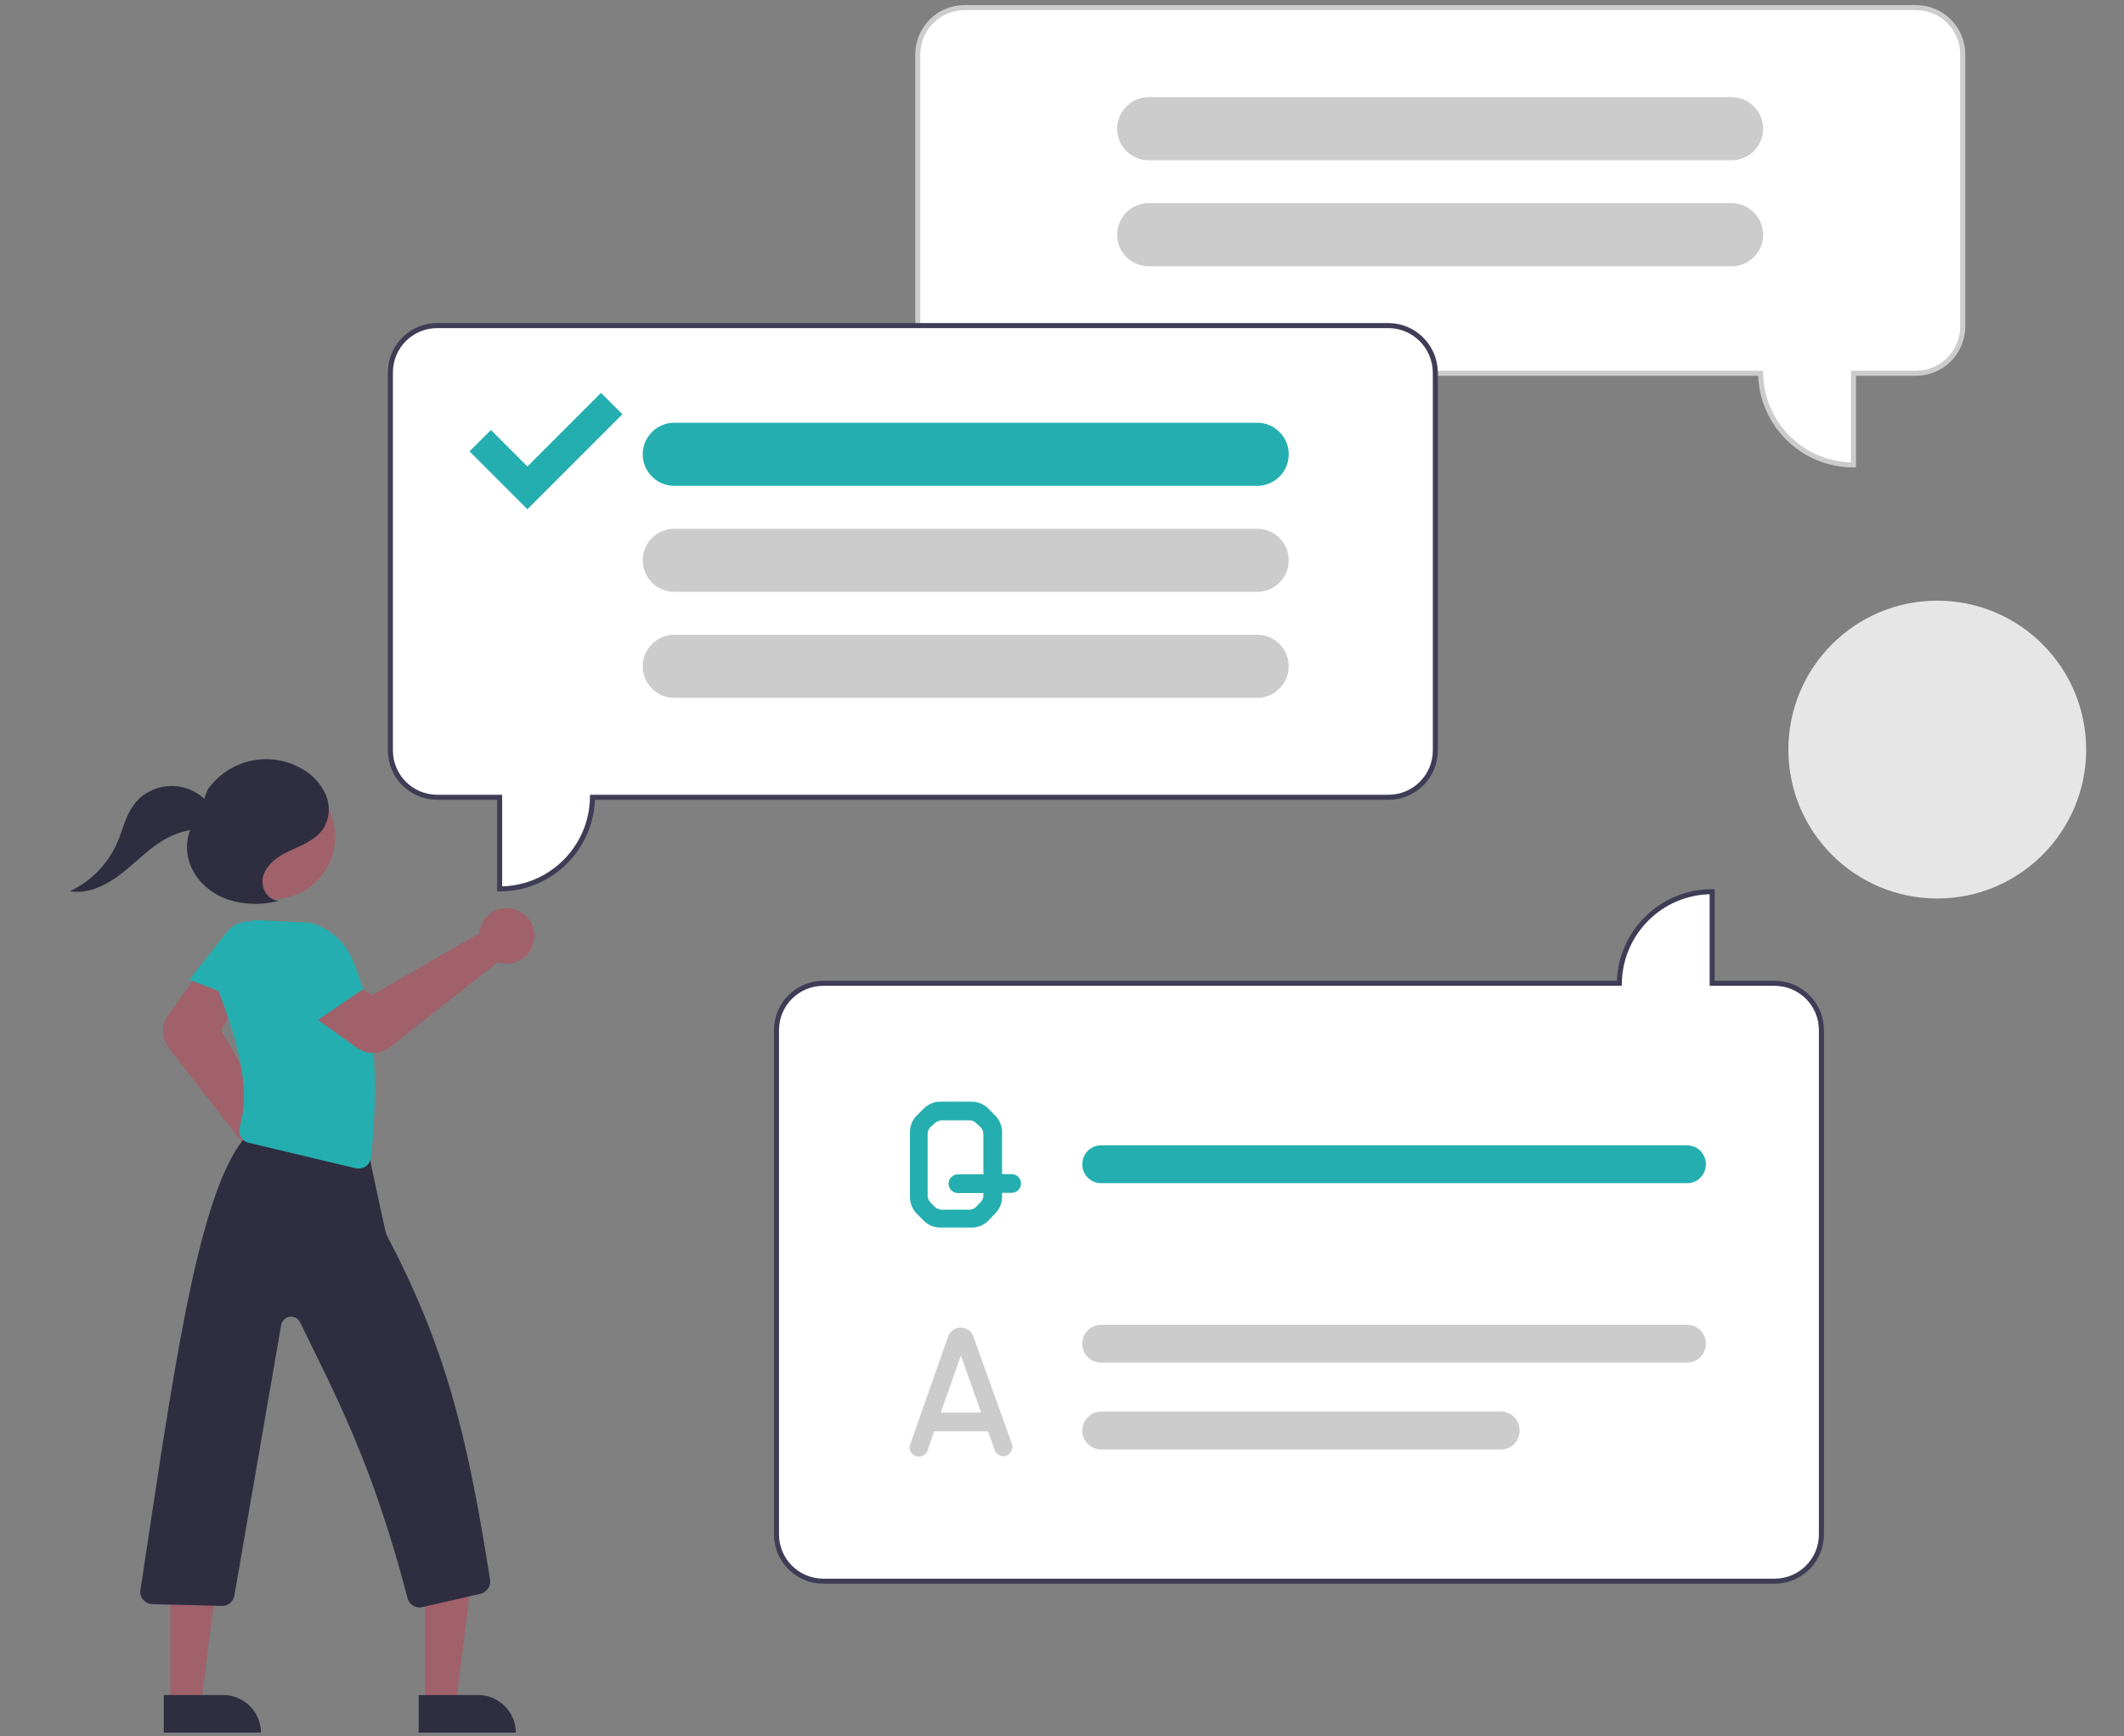 <svg version="1.1" id="レイヤー_1" xmlns="http://www.w3.org/2000/svg" x="0" y="0" viewBox="0 0 841.7 688" xml:space="preserve"><rect x="0" y="0" width="841.7" height="688" fill="#808080" stroke="none"/><style>.st2{fill:#ccc}.st3{fill:#25aeaf}.st4{fill:#a0616a}.st5{fill:#2f2e41}.st8{enable-background:new}</style><path d="M382.3 3h376.9c10.3 0 18.6 8.3 18.6 18.6v107.7c0 10.3-8.3 18.6-18.6 18.6h-24.7v36.3c-20.2 0-36.5-16.2-36.8-36.3H382.3c-10.3 0-18.6-8.3-18.6-18.6V21.6C363.7 11.3 372 3 382.3 3z" fill="#fff" stroke="#ccc" stroke-width="2" stroke-miterlimit="10"/><path d="M550.1 129H173.3c-10.3 0-18.6 8.3-18.6 18.6v149.7c0 10.3 8.3 18.6 18.6 18.6H198v36.3c20.2 0 36.5-16.2 36.8-36.3h315.4c10.3 0 18.6-8.3 18.6-18.6V147.6c-.1-10.3-8.4-18.6-18.7-18.6zM326.3 626.5h376.9c10.3 0 18.6-8.3 18.6-18.6V408.2c0-10.3-8.3-18.6-18.6-18.6h-24.7v-36.3c-20.2 0-36.5 16.2-36.8 36.3H326.3c-10.3 0-18.6 8.3-18.6 18.6v199.7c0 10.3 8.3 18.6 18.6 18.6z" fill="#fff" stroke="#3f3d56" stroke-width="2" stroke-miterlimit="10"/><path class="st2" d="M698.7 50.5c-.3-6.7-5.8-12-12.5-12h-231c-6.9 0-12.5 5.6-12.5 12.5s5.6 12.5 12.5 12.5h231c6.9 0 12.5-5.6 12.5-12.5v-.5zm0 42c-.3-6.7-5.8-12-12.5-12h-231c-6.9 0-12.5 5.6-12.5 12.5s5.6 12.5 12.5 12.5h231c6.9 0 12.5-5.6 12.5-12.5v-.5z"/><path class="st3" d="M498.2 167.5h-231c-6.7 0-12.2 5.3-12.5 12v.5c0 6.9 5.6 12.5 12.5 12.5h231c6.9 0 12.5-5.6 12.5-12.5s-5.6-12.5-12.5-12.5z"/><path class="st2" d="M498.2 209.5h-231c-6.7 0-12.2 5.3-12.5 12v.5c0 6.9 5.6 12.5 12.5 12.5h231c6.9 0 12.5-5.6 12.5-12.5s-5.6-12.5-12.5-12.5zm0 42h-231c-6.7 0-12.2 5.3-12.5 12v.5c0 6.9 5.6 12.5 12.5 12.5h231c6.9 0 12.5-5.6 12.5-12.5s-5.6-12.5-12.5-12.5z"/><path class="st4" d="M110.7 472.7c-.5 0-.9 0-1.3-.1-6-.7-10.3-6.2-9.6-12.3.1-.4.1-.8.2-1.2.1-.3.2-.7.3-1L67 415.4c-3-3.9-3.1-9.3-.3-13.3l11.7-16.2 15.3 11.8-6.1 10.5 24.3 42.6c.5 0 1 .1 1.5.2 5.9 1.4 9.5 7.4 8.1 13.3-1.3 4.9-5.7 8.4-10.8 8.4zm57.8 202.4h12.2l5.9-47.3h-18.1z"/><path class="st5" d="M204.4 686.5h-38.5v-14.9h23.6c8.2 0 14.9 6.7 14.9 14.9z"/><path class="st4" d="M67.5 675.1h12.2l5.9-47.3H67.5z"/><path class="st5" d="M103.4 686.5H64.9v-14.9h23.6c8.2 0 14.9 6.7 14.9 14.9z"/><path class="st3" d="M75 388.2l27.5 10.5 6.7-18.7c1.8-5.1-.3-10.8-5-13.5-4.8-2.7-10.8-1.5-14.3 2.8L75 388.2z"/><path class="st5" d="M166.3 636.9c-2.3 0-4.2-1.5-4.8-3.7-13.7-52.5-27.7-78.8-42.6-109.3-1-2-3.4-2.8-5.3-1.8-1.2.6-2 1.7-2.2 3l-18.5 107c-.4 2.5-2.5 4.3-5 4.2l-27.5-.7c-1.3 0-2.6-.6-3.5-1.6-1-1-1.4-2.3-1.3-3.6 12.5-82.1 22.3-156.5 41.1-179.2.5-.5 1.1-.9 1.8-1.2l-.6-.1c-.2 0-.6-.1-.6-.5v-.4l.4-.1c.7 0 1.4.1 2 .3l43 6.6c2.5.4 4.3 2.5 4.2 5 2.3 10.9 5.9 27.5 6.2 28.3 23 43.7 31.9 78 41.1 136.8.4 2.6-1.3 5-3.8 5.6l-23.1 5.3c-.3.1-.6.1-1 .1z"/><path class="st3" d="M142.1 463c-.4 0-.8 0-1.1-.1l-42.4-10.1a4.8 4.8 0 01-3.1-2.3c-.7-1.2-.9-2.6-.5-4 4.6-15.8-1.4-35.5-8.6-54.3-1.9-11.3 3.9-22.5 14.2-27.6l.1-.1 22.2 1.1c7.4 1.9 13.5 7.2 16.6 14.2 8.6 20.1 11 45.8 7.5 78.7-.2 2.6-2.3 4.5-4.9 4.5z"/><path class="st4" d="M147.8 417.2c-2.3 0-4.5-.7-6.3-2l-16.4-11.7 11.7-15.3 10.6 6.1 42.5-24.5c0-.5.1-1 .2-1.5 1.4-5.9 7.3-9.6 13.2-8.2s9.6 7.3 8.2 13.2c-1.4 5.9-7.3 9.6-13.2 8.2-.4-.1-.7-.2-1-.3l-42.7 33.7c-1.9 1.5-4.3 2.3-6.8 2.3z"/><path class="st3" d="M119.9 408.3l24.3-16.6-11.4-16.2c-3.1-4.4-9-6-13.9-3.6-5 2.4-7.5 8-5.9 13.3l6.9 23.1z"/><circle class="st4" cx="108.2" cy="331.7" r="24.6"/><path class="st5" d="M110.4 356.8c-3.7 0-6.5-3.9-6.4-7.6s2.6-6.9 5.6-9.1 6.5-3.5 9.8-5.1 6.6-3.6 8.7-6.6c2.5-4.1 2.9-9.1 1-13.5-1.9-4.3-5.2-7.9-9.3-10.2-12.8-7.5-29.1-3.9-37.6 8.3L78 324.4c-4.3 5.2-5 12.8-2.3 19s8.2 10.8 14.6 13c6.4 2.1 13.3 2.3 19.8.6"/><path class="st5" d="M83.9 320c-5.7-8.7-17.3-11.2-26.1-5.6-2.1 1.3-3.8 3-5.2 5.1-3 4.3-4 9.5-6.1 14.3-3.7 8.5-10.4 15.4-18.8 19.3 7.4 1.3 14.7-2.5 20.6-7.1s11.1-10.3 17.7-13.8c5.2-2.8 11-4.1 16.9-3.9"/><circle cx="767.7" cy="297" r="59" fill="#e6e6e6"/><path fill="none" stroke="#25aeaf" stroke-width="12" stroke-miterlimit="10" d="M242.4 159.9L209 193.3l-18.7-18.7"/><path class="st2" d="M668.6 539.9H436.4c-4.2 0-7.5-3.3-7.5-7.5s3.3-7.5 7.5-7.5h232.1c4.2 0 7.5 3.3 7.5 7.5s-3.3 7.5-7.4 7.5z"/><path class="st3" d="M668.6 468.8H436.4c-4.2 0-7.5-3.3-7.5-7.5s3.3-7.5 7.5-7.5h232.1c4.2 0 7.5 3.3 7.5 7.5s-3.3 7.5-7.4 7.5z"/><path class="st2" d="M594.8 574.3H436.4c-4.2 0-7.5-3.3-7.5-7.5s3.3-7.5 7.5-7.5h158.3c4.2 0 7.5 3.3 7.5 7.5s-3.3 7.5-7.4 7.5z"/><g class="st8"><path class="st3" d="M391.6 483.7c-1.8 1.8-4.2 2.7-6.6 2.7h-12.3c-2.5 0-4.9-1-6.6-2.7l-2.8-2.8c-1.7-1.7-2.7-4.2-2.7-6.6v-25.7c0-2.6 1-4.9 2.7-6.6l2.8-2.8c1.8-1.8 4.2-2.7 6.6-2.7H385c2.5 0 4.9 1 6.6 2.7l2.8 2.8c1.7 1.7 2.7 4.2 2.7 6.6v16.6h3.8c2.1 0 3.7 1.7 3.7 3.7 0 2.1-1.6 3.7-3.7 3.7h-3.8v1.6c0 2.5-1 4.9-2.7 6.6l-2.8 2.9zm-2.9-7.5c.7-.7 1-1.6 1-2.5v-1h-10.1c-2 0-3.7-1.6-3.7-3.7 0-2 1.6-3.7 3.7-3.7h10.1v-16c0-1-.4-1.8-1-2.6-.6-.6-1.4-1.2-2-1.8-.6-.7-1.5-1-2.5-1h-11.1c-.9 0-1.8.4-2.5 1-.6.6-1.4 1.2-2 1.8-.6.7-1 1.6-1 2.6v24.5c0 .9.4 1.8 1 2.5l2 2c.7.6 1.6 1 2.5 1h11.1c1 0 1.8-.4 2.5-1 .6-.7 1.4-1.5 2-2.1z"/></g><g class="st8"><path class="st2" d="M385.7 529.5l15.3 42.6c.6 1.8-.4 3.9-2.2 4.7-1.8.6-3.9-.4-4.6-2.2l-2.7-7.5h-21.3l-2.6 7.6c-.7 1.8-2.8 3-4.7 2.2-1.8-.6-3-2.7-2.2-4.6l15-42.7c.7-2.1 2.8-3.6 5-3.6 2.3.1 4.3 1.4 5 3.5zm3.1 30.2l-8-22.6-8 22.6h16z"/></g></svg>